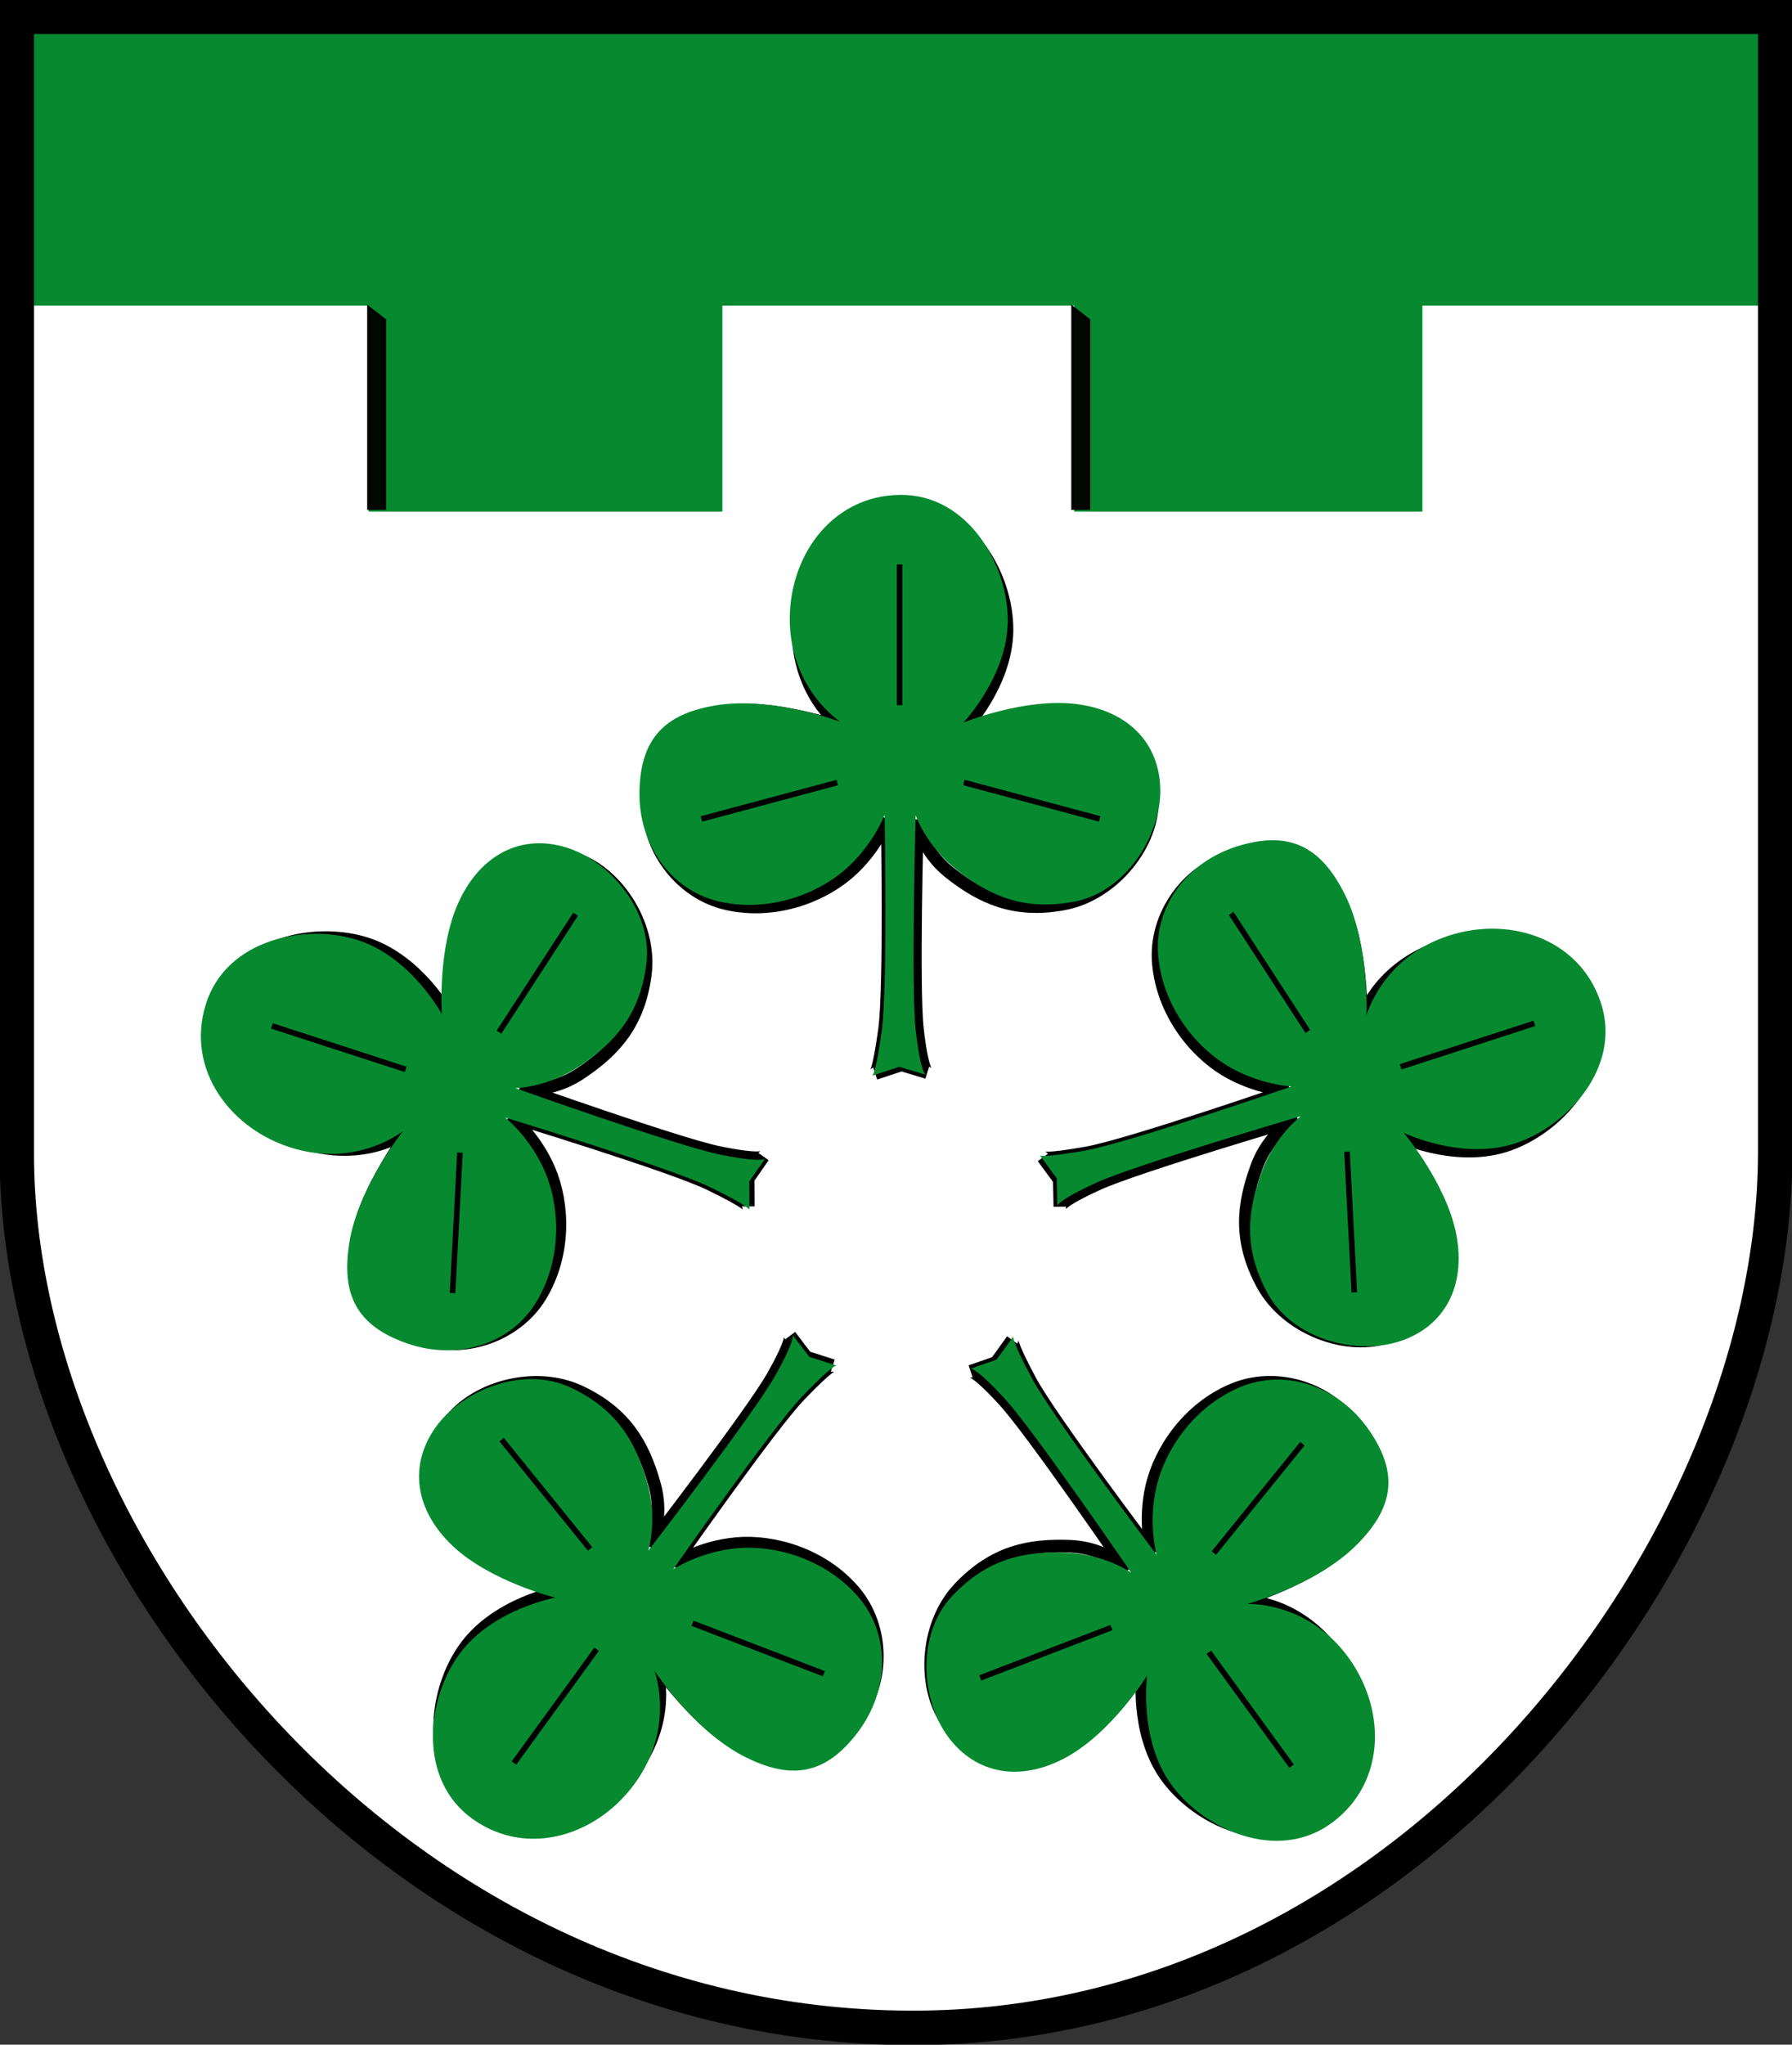 <?xml version="1.0" encoding="utf-8"?>
<!DOCTYPE svg PUBLIC "-//W3C//DTD SVG 1.1//EN" "http://www.w3.org/Graphics/SVG/1.1/DTD/svg11.dtd">
<svg width="100%" height="100%" viewBox="0 0 640 730" 
  xmlns:rdf="http://www.w3.org/1999/02/22-rdf-syntax-ns#"
  xmlns:svg="http://www.w3.org/2000/svg"
  xmlns="http://www.w3.org/2000/svg"
  xmlns:xlink="http://www.w3.org/1999/xlink"
  xmlns:sodipodi="http://sodipodi.sourceforge.net/DTD/sodipodi-0.dtd"
  xmlns:inkscape="http://www.inkscape.org/namespaces/inkscape"
  version="1.1"
  id="svg2"
  inkscape:version="0.48.4 r9939">
 <rect x="0" y="0" width="640" height="730" fill="#333333" stroke="none"/>
 <path
   d="m 6,6 628,0 0,406 C 633.53,551.18 504.15,724.7 325,724 140.5,723.29 6,553.44 6,412 z"
   style="fill:#fff;stroke:none;stroke-width:0;stroke-linecap:butt;stroke-linejoin:miter;stroke-miterlimit:4;stroke-opacity:1;stroke-dasharray:none"
   id="path10" />
 <path
   d="m 3.924,4.993 2.05,104.137 125.666,0 0,73.54 126.35,0 0,-73.54 125.67,0 0,73.54 124.34,0 0,-73.54 125.68,0 0,-100.355 z"
   style="fill:#078930;fill-opacity:1;stroke:none"
   id="path12" />
 <path
   d="m 131.64,109.79 5.74,4.46 0,67.3 -5.74,0 z"
   style="fill:#000;fill-opacity:0.941;stroke:#000;stroke-width:1.014px;stroke-linecap:butt;stroke-linejoin:miter;stroke-opacity:1"
   id="path14" />
 <path
   d="m 383.11,109.79 5.74,4.46 0,67.3 -5.74,0 z"
   style="fill:#000;fill-opacity:0.941;stroke:#000;stroke-width:1.014px;stroke-linecap:butt;stroke-linejoin:miter;stroke-opacity:1"
   id="path20" />
 <g
   id="g18">
  <path
    d="m 322.14,181.12 c 23.9,-0.28 37.74,24.76 37.51,44.04 -0.24,19.28 -15.44,35.22 -15.44,35.22 0,0 23.72,-8.47 39.28,-6.46 15.57,2.01 27.29,14.81 28.07,30.94 0.77,16.13 -13.68,34.47 -31.51,37.84 -17.82,3.37 -29.54,-2.28 -40.56,-10.88 -11.03,-8.6 -11.84,-19.19 -11.84,-19.19 0,0 -1.66,59.68 0,74.71 1.69,15.03 3.51,15.61 3.51,15.61 l -9.19,-2.77 -9.39,3.1 c 0,0 1.21,-0.39 3.3,-15.55 2.08,-15.17 0.97,-75.22 0.97,-75.22 0,0 -3.96,10.62 -13.9,19.21 -9.95,8.59 -26.69,14.79 -43.55,10.92 -16.86,-3.88 -28.58,-20.54 -27.67,-36.31 0.89,-15.75 12.65,-28.79 27.62,-32.12 14.95,-3.32 42.09,5.85 42.09,5.85 0,0 -15.51,-10.2 -16.41,-33.32 -0.91,-23.13 13.2,-45.34 37.09,-45.62 z"
    style="fill:none;stroke:#000;stroke-width:4.5;stroke-miterlimit:4;stroke-opacity:1;stroke-dasharray:none"
    id="path20" />
  <path
    d="m 321.36,176.68 c 24.57,-0.29 38.81,25.4 38.56,45.18 -0.23,19.77 -15.87,36.12 -15.87,36.12 0,0 21.94,-8.95 40.4,-6.62 18.45,2.34 29.69,13.96 29.94,30.5 0.26,16.55 -12.4,36.6 -30.73,40.05 -18.33,3.46 -30.38,-2.34 -41.72,-11.15 -11.33,-8.83 -14.91,-19.69 -14.91,-19.69 0,0 -1.71,61.21 0,76.64 1.73,15.41 3.61,16.01 3.61,16.01 l -9.45,-2.84 -9.66,3.17 c 0,0 1.24,-0.39 3.38,-15.95 2.15,-15.55 1.01,-77.15 1.01,-77.15 0,0 -4.07,10.89 -14.29,19.7 -10.23,8.81 -27.45,15.18 -44.78,11.21 -17.35,-3.98 -28.85,-20.42 -28.47,-39.3 0.37,-18.88 8.95,-28.03 28.41,-30.9 19.46,-2.86 43.27,6 43.27,6 0,0 -17.03,-11.01 -17.96,-34.72 -0.92,-23.73 14.67,-45.97 39.24,-46.26 z" 
    style="fill:#078930;fill-opacity:1;stroke:none"
    id="path22" />
  <path
    d="m 321.29,201.52 0,50.24 0,0"
    style="fill:none;stroke:#000;stroke-width:2;stroke-linecap:butt;stroke-linejoin:miter;stroke-miterlimit:4;stroke-opacity:1;stroke-dasharray:none"
    id="path24" />
  <path
    d="m 299.02,279.39 -48.53,13 0,0"
    style="fill:none;stroke:#000;stroke-width:2;stroke-linecap:butt;stroke-linejoin:miter;stroke-miterlimit:4;stroke-opacity:1;stroke-dasharray:none"
    id="path26" />
  <path
    d="m 344.23,279.36 48.52,13.01 0,0"
    style="fill:none;stroke:#000;stroke-width:2;stroke-linecap:butt;stroke-linejoin:miter;stroke-miterlimit:4;stroke-opacity:1;stroke-dasharray:none"
    id="path28" />
 </g>
 <use
   xlink:href="#g18"
   height="1052.4"
   width="744.09"
   y="0"
   x="0"
   id="use30"
   transform="matrix(0.309,0.951,-0.951,0.309,640.37,-2.456)" />
 <use
   xlink:href="#use30"
   height="1052.4"
   width="744.09"
   y="0"
   x="0"
   id="use32"
   transform="matrix(0.309,0.951,-0.951,0.309,639.4,-3.497)" />
 <use
   xlink:href="#use32"
   height="1052.4"
   width="744.09"
   y="0"
   x="0"
   id="use34"
   transform="matrix(0.309,0.951,-0.951,0.309,640.67,-4.071)" />
 <use
   xlink:href="#use34"
   height="1052.4"
   width="744.09"
   y="0"
   x="0"
   id="use36"
   transform="matrix(0.309,0.951,-0.951,0.309,638.99,-2.781)" />
 <path
   d="m 6,6 628,0 0,406 C 633.53,551.18 504.15,724.7 325,724 140.5,723.29 6,553.44 6,412 z"
   style="fill:none;fill-opacity:0;stroke:#000;stroke-width:12.3;stroke-linecap:butt;stroke-linejoin:miter;stroke-miterlimit:4;stroke-opacity:1;stroke-dasharray:none"
   id="path38" />
</svg>

